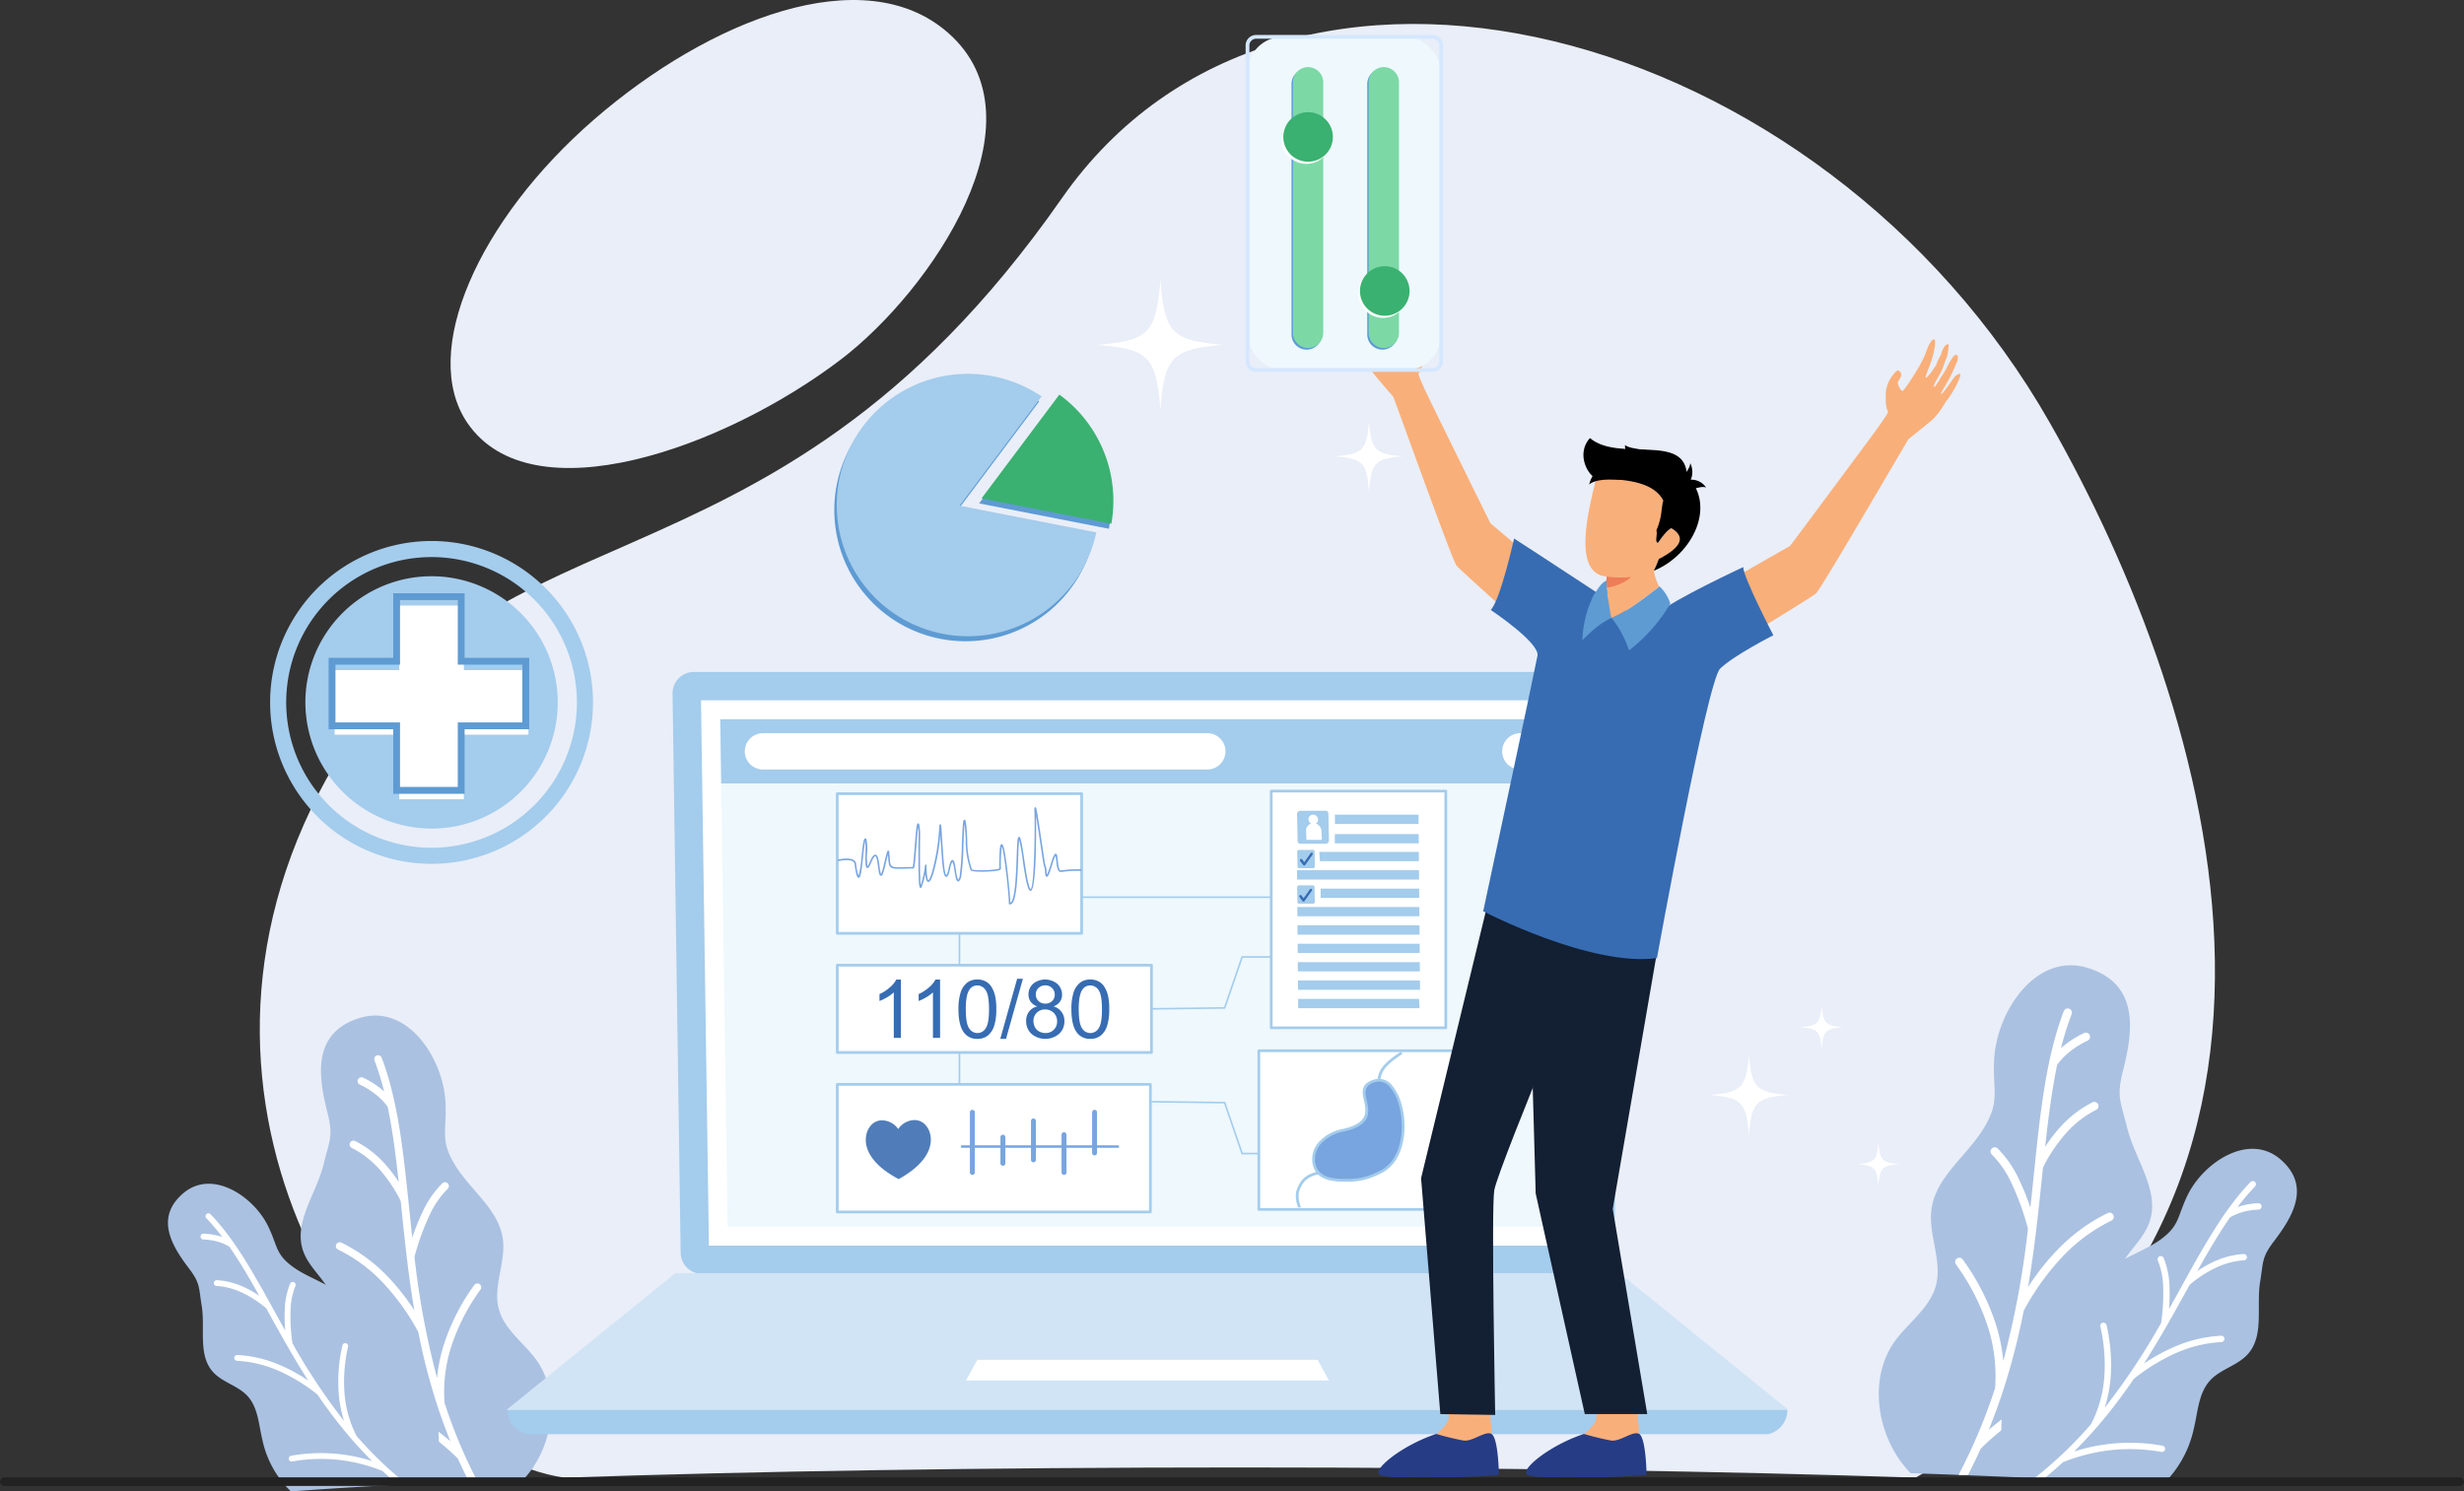 <svg xmlns="http://www.w3.org/2000/svg" width="572" height="346.273" viewBox="0 0 572 346.273">
  <rect x="0" y="0" width="572" height="346.273" fill="#333333" stroke="none"/>
  <g id="Occucare_Venezuela_6" transform="translate(-860 -4313)">
    <g id="Group_294763" data-name="Group 294763" transform="translate(441.85 4042.231)">
      <g id="Group_294777" data-name="Group 294777" transform="translate(451.6 261.769)">
        <g id="Group_294763-2" data-name="Group 294763" transform="translate(26.852 9)">
          <path id="Path_100552" data-name="Path 100552" d="M789.6,602.477c59.174,0,113.628.885,156.844,2.368,105.757-60.449,69.136-178.277,31.163-244.924-52.847-92.757-177.724-126.1-229.375-52.088-70.109,100.453-137.742,65.4-174.262,141.69s18.942,149.428,58.786,155.322c43.214-1.484,97.671-2.368,156.844-2.368ZM696.934,345.25c-27.069,20.6-71.841,36.568-86.709,14.664C599.116,343.55,612.8,312.849,639.6,289.57c26.78-23.261,62.66-37.341,82.215-20.211C745.018,289.684,717.779,329.385,696.934,345.25Z" transform="translate(-562.057 -261.769)" fill="#e9eef8" fill-rule="evenodd"/>
        </g>
        <g id="Group_294766" data-name="Group 294766" transform="translate(36.349 244.79)">
          <path id="Path_100555" data-name="Path 100555" d="M655.3,1310.952c-2.9-3.632-6.983-6.633-8.181-11.122-1.414-5.3,1.7-10.88.928-16.311-.969-6.837-7.554-11.27-11.128-17.176-3.5-5.788-1.86-7.731-2.179-14.487-.48-10.176-8.827-23.021-19.949-19.578-11.291,3.5-9.448,14-7.46,21.9,1.417,5.623.491,6.431-.885,12.068-1.661,6.8-7.019,13.381-4.779,20.02,1.384,4.105,5.41,6.876,6.864,10.955,1.651,4.623-.347,9.638-1.115,14.487-1.621,10.207.7,18.7,8.12,27.126a29.189,29.189,0,0,0,2.484,2.115c10.389-.588,22.078-1.127,34.892-1.613l.094-.1C659.791,1331.822,661.814,1319.11,655.3,1310.952Z" transform="translate(-601.124 -1231.707)" fill="#aac1e1" fill-rule="evenodd"/>
        </g>
        <g id="Group_294767" data-name="Group 294767" transform="translate(44.521 253.98)">
          <path id="Path_100556" data-name="Path 100556" d="M645.358,1270.084a.892.892,0,0,0-1.666.636,64.538,64.538,0,0,1,2.258,7.236c-.255-.231-.52-.458-.793-.676a20.53,20.53,0,0,0-4.125-2.552.892.892,0,0,0-.761,1.613,18.794,18.794,0,0,1,3.772,2.329,15.227,15.227,0,0,1,2.717,2.813c1.14,5.444,1.886,11.3,2.558,17.473a31.652,31.652,0,0,0-3.31-4.323,23.107,23.107,0,0,0-6.768-5.163.89.89,0,1,0-.79,1.594,21.444,21.444,0,0,1,6.245,4.777,33.386,33.386,0,0,1,5.087,7.517l.174,1.674c.38,3.681.769,7.453,1.229,11.308a.979.979,0,0,0,.014.11c.482,4.027,1.043,8.142,1.753,12.324a51.329,51.329,0,0,0-6.224-7.9,37.77,37.77,0,0,0-10.712-7.833.892.892,0,1,0-.773,1.608,35.988,35.988,0,0,1,10.205,7.468,53.5,53.5,0,0,1,8.428,11.694,146.3,146.3,0,0,0,4.354,16.891v0l.007.02v0q1.368,4.2,3.085,8.434a51.45,51.45,0,0,0-22.212-11.222.893.893,0,1,0-.4,1.74,50.018,50.018,0,0,1,13.151,5.031,51.315,51.315,0,0,1,11.188,8.468q1.187,2.638,2.537,5.28l1.964-.085a119.134,119.134,0,0,1-7.583-18.12,34.384,34.384,0,0,1,1.547-13.051,47.832,47.832,0,0,1,6.786-13.253.891.891,0,1,0-1.453-1.031,49.6,49.6,0,0,0-7.03,13.747,37.334,37.334,0,0,0-1.586,7.82,189,189,0,0,1-5.245-28.133,56.18,56.18,0,0,1,3.509-9.7,20.952,20.952,0,0,1,4.187-6.086.891.891,0,1,0-1.223-1.3,22.7,22.7,0,0,0-4.571,6.6,49.5,49.5,0,0,0-2.414,6.017c-.262-2.382-.5-4.73-.742-7.042l-.185-1.8a.985.985,0,0,0-.011-.1C650.261,1290.707,648.982,1279.556,645.358,1270.084Z" transform="translate(-634.738 -1269.51)" fill="#fff" fill-rule="evenodd"/>
        </g>
        <g id="Group_294768" data-name="Group 294768" transform="translate(5.55 283.841)">
          <path id="Path_100557" data-name="Path 100557" d="M529.533,1437.329c-3.1-1.671-6.829-2.553-8.995-5.326-2.556-3.273-2.04-8.081-4.187-11.636-2.7-4.475-8.6-5.611-12.84-8.667-4.152-2.993-3.586-4.835-5.809-9.445-3.351-6.947-12.971-13.424-19.7-7.728-6.827,5.784-2.433,12.55,1.291,17.463,2.653,3.5,2.248,4.334,2.959,8.667.858,5.232-.924,11.4,2.6,15.361,2.182,2.448,5.806,3.187,8.03,5.6,2.518,2.732,2.613,6.817,3.513,10.422a23.233,23.233,0,0,0,6.579,11.74c8.9-.672,19.361-1.3,31.166-1.876a17.445,17.445,0,0,0,2.169-4.2C538.846,1450.534,536.49,1441.078,529.533,1437.329Z" transform="translate(-474.431 -1392.346)" fill="#aac1e1" fill-rule="evenodd"/>
        </g>
        <g id="Group_294769" data-name="Group 294769" transform="translate(13.083 290.7)">
          <path id="Path_100558" data-name="Path 100558" d="M507.755,1420.767a.675.675,0,1,0-.972.937,48.974,48.974,0,0,1,3.716,4.372q-.369-.127-.751-.236a15.735,15.735,0,0,0-3.63-.555.675.675,0,0,0-.052,1.348,14.385,14.385,0,0,1,3.317.506,11.538,11.538,0,0,1,2.728,1.154c2.407,3.455,4.661,7.312,6.958,11.416a23.844,23.844,0,0,0-3.587-2.032,17.527,17.527,0,0,0-6.242-1.591.673.673,0,1,0-.079,1.344,16.261,16.261,0,0,1,5.766,1.477,25.252,25.252,0,0,1,5.77,3.73l.617,1.114c1.355,2.452,2.745,4.966,4.207,7.514.014.024.027.049.043.073,1.53,2.662,3.139,5.361,4.872,8.064a38.844,38.844,0,0,0-6.674-3.655,28.558,28.558,0,0,0-9.783-2.284.675.675,0,1,0-.061,1.348,27.275,27.275,0,0,1,9.32,2.18,40.5,40.5,0,0,1,9.336,5.647,110.514,110.514,0,0,0,8.037,10.476v0l.011.014h0q2.2,2.521,4.647,4.963a38.968,38.968,0,0,0-18.8-1.238.676.676,0,0,0,.234,1.332,37.958,37.958,0,0,1,10.652-.392,38.8,38.8,0,0,1,10.3,2.586q1.76,1.622,3.659,3.2l2.012-.105a89.842,89.842,0,0,1-11.646-11.183,26.01,26.01,0,0,1-2.788-9.548,36.2,36.2,0,0,1,.8-11.242.675.675,0,0,0-1.318-.289,37.562,37.562,0,0,0-.824,11.658,28.372,28.372,0,0,0,1.211,5.918,143.129,143.129,0,0,1-11.989-18.043,42.616,42.616,0,0,1-.43-7.8,15.84,15.84,0,0,1,1.114-5.48.675.675,0,1,0-1.237-.54,17.2,17.2,0,0,0-1.227,5.952,37.225,37.225,0,0,0,.1,4.906q-1.333-2.374-2.6-4.684l-.662-1.2c-.011-.024-.023-.046-.036-.068C517.281,1433.68,513.085,1426.293,507.755,1420.767Z" transform="translate(-505.417 -1420.562)" fill="#fff" fill-rule="evenodd"/>
        </g>
        <g id="Group_294770" data-name="Group 294770" transform="translate(402.696 233.116)">
          <path id="Path_100559" data-name="Path 100559" d="M2112.455,1274.274c3.168-3.962,7.622-7.237,8.93-12.139,1.542-5.784-1.857-11.872-1.013-17.8,1.058-7.46,8.242-12.3,12.144-18.741,3.818-6.314,2.027-8.437,2.377-15.807.523-11.106,9.633-25.125,21.768-21.364,12.322,3.82,10.31,15.276,8.142,23.894-1.544,6.137-.536,7.019.965,13.168,1.813,7.426,7.66,14.6,5.217,21.846-1.512,4.479-5.9,7.5-7.492,11.956-1.8,5.045.378,10.517,1.219,15.809,1.768,11.141-.77,20.405-8.862,29.6a32.358,32.358,0,0,1-3.068,2.574c-11.193-.57-23.687-1.09-37.27-1.55-.187-.193-.372-.389-.553-.587C2107.552,1297.048,2105.342,1283.176,2112.455,1274.274Z" transform="translate(-2108.12 -1187.798)" fill="#aac1e1" fill-rule="evenodd"/>
        </g>
        <g id="Group_294771" data-name="Group 294771" transform="translate(420.43 243.143)">
          <path id="Path_100560" data-name="Path 100560" d="M2206.279,1229.673a.973.973,0,1,1,1.818.694,70.293,70.293,0,0,0-2.463,7.9c.279-.251.567-.5.864-.737a22.485,22.485,0,0,1,4.5-2.784.973.973,0,0,1,.832,1.759,20.544,20.544,0,0,0-4.117,2.543,16.676,16.676,0,0,0-2.966,3.068c-1.243,5.944-2.058,12.332-2.791,19.069a34.431,34.431,0,0,1,3.613-4.718,25.285,25.285,0,0,1,7.385-5.633.971.971,0,0,1,.862,1.74,23.353,23.353,0,0,0-6.815,5.214,36.376,36.376,0,0,0-5.552,8.2l-.19,1.829c-.414,4.013-.839,8.134-1.341,12.339,0,.041-.007.081-.013.122-.53,4.393-1.141,8.882-1.915,13.446a56.272,56.272,0,0,1,6.793-8.614,41.25,41.25,0,0,1,11.688-8.55.974.974,0,1,1,.844,1.755,39.261,39.261,0,0,0-11.136,8.151,58.475,58.475,0,0,0-9.2,12.759,159.65,159.65,0,0,1-4.75,18.434v0l-.008.022,0,0q-1.489,4.579-3.363,9.205a56.191,56.191,0,0,1,24.238-12.247.974.974,0,1,1,.441,1.9,54.779,54.779,0,0,0-14.351,5.491,55.982,55.982,0,0,0-12.208,9.243q-1.385,3.071-2.971,6.152l-2.153-.083a129.933,129.933,0,0,0,8.485-20.174,37.532,37.532,0,0,0-1.689-14.24,52.2,52.2,0,0,0-7.4-14.463.972.972,0,1,1,1.585-1.125,54.135,54.135,0,0,1,7.671,15,40.77,40.77,0,0,1,1.731,8.533,206.016,206.016,0,0,0,5.725-30.7,61.383,61.383,0,0,0-3.83-10.587,22.892,22.892,0,0,0-4.567-6.641.973.973,0,0,1,1.334-1.416,24.85,24.85,0,0,1,4.988,7.205,54.182,54.182,0,0,1,2.633,6.566c.287-2.6.55-5.163.81-7.684l.2-1.963a.786.786,0,0,1,.01-.107C2200.928,1252.178,2202.327,1240.009,2206.279,1229.673Z" transform="translate(-2181.068 -1229.046)" fill="#fff" fill-rule="evenodd"/>
        </g>
        <g id="Group_294772" data-name="Group 294772" transform="translate(431.148 275.73)">
          <path id="Path_100561" data-name="Path 100561" d="M2233.637,1412.182c3.379-1.822,7.453-2.783,9.815-5.81,2.789-3.572,2.225-8.818,4.568-12.7,2.947-4.883,9.385-6.124,14.013-9.456,4.53-3.268,3.912-5.277,6.337-10.309,3.656-7.579,14.154-14.646,21.5-8.431,7.449,6.312,2.655,13.694-1.409,19.055-2.9,3.817-2.451,4.73-3.229,9.458-.937,5.709,1.009,12.443-2.839,16.763-2.38,2.672-6.336,3.477-8.762,6.109-2.749,2.979-2.85,7.438-3.833,11.373a25.323,25.323,0,0,1-7.336,12.957c-9.719-.66-20.994-1.273-33.6-1.83a19.2,19.2,0,0,1-2.626-4.942C2223.473,1426.594,2226.045,1416.275,2233.637,1412.182Z" transform="translate(-2225.157 -1363.097)" fill="#aac1e1" fill-rule="evenodd"/>
        </g>
        <g id="Group_294773" data-name="Group 294773" transform="translate(438.862 283.214)">
          <path id="Path_100562" data-name="Path 100562" d="M2307.013,1394.107a.737.737,0,0,1,1.061,1.024,53.218,53.218,0,0,0-4.056,4.769c.268-.093.543-.178.82-.257a17,17,0,0,1,3.962-.606.737.737,0,1,1,.056,1.472,15.619,15.619,0,0,0-3.621.552,12.616,12.616,0,0,0-2.975,1.256c-2.628,3.772-5.086,7.983-7.594,12.458a26.206,26.206,0,0,1,3.914-2.217,19.179,19.179,0,0,1,6.813-1.735.736.736,0,1,1,.087,1.469,17.7,17.7,0,0,0-6.292,1.611,27.633,27.633,0,0,0-6.3,4.07l-.672,1.217c-1.477,2.674-2.995,5.416-4.591,8.2a.873.873,0,0,1-.048.081c-1.667,2.9-3.422,5.85-5.313,8.8a42.448,42.448,0,0,1,7.283-3.988,31.217,31.217,0,0,1,10.674-2.492.738.738,0,0,1,.069,1.474,29.7,29.7,0,0,0-10.173,2.377,44.293,44.293,0,0,0-10.188,6.163,120.57,120.57,0,0,1-8.77,11.433h0l-.012.014v0q-2.4,2.745-5.071,5.416a42.452,42.452,0,0,1,20.513-1.35.737.737,0,1,1-.256,1.452,41.418,41.418,0,0,0-11.622-.428,42.473,42.473,0,0,0-11.242,2.821q-2.088,1.928-4.359,3.789l-2.22-.1a97.992,97.992,0,0,0,13.1-12.512,28.414,28.414,0,0,0,3.044-10.421,39.553,39.553,0,0,0-.873-12.268.736.736,0,0,1,1.438-.316,40.967,40.967,0,0,1,.9,12.723,30.961,30.961,0,0,1-1.323,6.458,155.911,155.911,0,0,0,13.083-19.69,46.438,46.438,0,0,0,.471-8.507,17.336,17.336,0,0,0-1.216-5.979.736.736,0,1,1,1.348-.591,18.775,18.775,0,0,1,1.34,6.5,40.82,40.82,0,0,1-.11,5.353q1.454-2.59,2.842-5.112l.722-1.306c.012-.025.025-.049.039-.073C2296.618,1408.2,2301.2,1400.135,2307.013,1394.107Z" transform="translate(-2256.889 -1393.882)" fill="#fff" fill-rule="evenodd"/>
        </g>
        <g id="Group_294774" data-name="Group 294774" transform="translate(221.254 55.491)">
          <path id="Path_100563" data-name="Path 100563" d="M1376.412,508.424c-.91,12.5-2.753,14.221-14.667,15.183,11.914.962,13.757,2.686,14.667,15.183.91-12.5,2.754-14.22,14.667-15.183-11.914-.962-13.758-2.686-14.667-15.183Zm48.43,32.958c-.487,6.672-1.47,7.592-7.832,8.106,6.361.514,7.344,1.434,7.832,8.106.487-6.672,1.47-7.592,7.832-8.106-6.361-.513-7.344-1.434-7.832-8.106Zm-21.21-51.348c-.493,6.757-1.487,7.69-7.93,8.21,6.443.52,7.438,1.452,7.93,8.209.492-6.757,1.489-7.689,7.932-8.209C1405.121,497.724,1404.125,496.791,1403.632,490.034Z" transform="translate(-1361.745 -490.034)" fill="#fff" fill-rule="evenodd"/>
        </g>
        <g id="Group_294775" data-name="Group 294775" transform="translate(172.78 263.862)">
          <path id="Path_100564" data-name="Path 100564" d="M1207.921,1362.082c.738,10.125,2.231,11.521,11.883,12.3-9.652.778-11.145,2.175-11.883,12.3-.737-10.124-2.231-11.521-11.882-12.3,9.651-.781,11.145-2.176,11.882-12.3Zm-39.235,26.7c.394,5.4,1.191,6.149,6.344,6.567-5.153.416-5.95,1.161-6.344,6.567-.394-5.406-1.191-6.151-6.344-6.567,5.153-.417,5.95-1.163,6.344-6.567Zm17.183-41.6c.4,5.475,1.206,6.229,6.425,6.652-5.219.421-6.026,1.177-6.425,6.65-.4-5.473-1.206-6.229-6.426-6.65C1184.663,1353.413,1185.47,1352.659,1185.869,1347.184Z" transform="translate(-1162.342 -1347.184)" fill="#fff" fill-rule="evenodd"/>
        </g>
        <g id="Group_294776" data-name="Group 294776" transform="translate(363.454 242.397)">
          <path id="Path_100565" data-name="Path 100565" d="M1955.79,1270.295c-.565,7.752-1.708,8.822-9.1,9.418,7.39.6,8.533,1.667,9.1,9.417.565-7.75,1.708-8.82,9.1-9.417-7.39-.6-8.533-1.666-9.1-9.418Zm30.04,20.443c-.3,4.139-.912,4.709-4.857,5.029,3.946.319,4.557.89,4.857,5.028.3-4.139.912-4.71,4.857-5.028-3.946-.319-4.555-.889-4.857-5.029Zm-13.156-31.849c-.305,4.192-.924,4.771-4.92,5.093,4,.323,4.614.9,4.92,5.093.305-4.193.924-4.771,4.92-5.093C1973.6,1263.659,1972.98,1263.08,1972.674,1258.888Z" transform="translate(-1946.692 -1258.888)" fill="#fff" fill-rule="evenodd"/>
        </g>
      </g>
      <g id="Group_294824" data-name="Group 294824" transform="translate(535.864 426.778)">
        <g id="Group_294787" data-name="Group 294787" transform="translate(0 0)">
          <g id="Group_294778" data-name="Group 294778" transform="translate(38.415)">
            <path id="Path_100566" data-name="Path 100566" d="M961.234,940.545h210.527a4.958,4.958,0,0,1,4.984,4.95l-1.884,129.876a5.014,5.014,0,0,1-4.984,4.952H963.119a5.011,5.011,0,0,1-4.985-4.952l-1.885-129.876A4.957,4.957,0,0,1,961.234,940.545Z" transform="translate(-956.249 -940.545)" fill="#a4ccec" fill-rule="evenodd"/>
          </g>
          <g id="Group_294779" data-name="Group 294779" transform="translate(45.02 6.58)">
            <path id="Path_100567" data-name="Path 100567" d="M983.418,967.61l1.837,126.619h203.614l1.837-126.619Z" transform="translate(-983.418 -967.61)" fill="#fff" fill-rule="evenodd"/>
          </g>
          <g id="Group_294780" data-name="Group 294780" transform="translate(49.491 10.987)">
            <path id="Path_100568" data-name="Path 100568" d="M1001.81,985.74l1.709,117.806h194.929l1.708-117.806Z" transform="translate(-1001.81 -985.74)" fill="#eef8fd" fill-rule="evenodd"/>
          </g>
          <g id="Group_294781" data-name="Group 294781" transform="translate(49.491 10.987)">
            <path id="Path_100569" data-name="Path 100569" d="M1199.941,1000.639H1002.026l-.216-14.9h198.345Z" transform="translate(-1001.81 -985.74)" fill="#a4ccec" fill-rule="evenodd"/>
          </g>
          <g id="Group_294782" data-name="Group 294782" transform="translate(55.183 14.218)">
            <path id="Path_100570" data-name="Path 100570" d="M1029.441,999.03H1132.6a4.229,4.229,0,0,1,4.218,4.219h0a4.23,4.23,0,0,1-4.218,4.217H1029.441a4.229,4.229,0,0,1-4.218-4.217h0A4.229,4.229,0,0,1,1029.441,999.03Z" transform="translate(-1025.223 -999.03)" fill="#fff" fill-rule="evenodd"/>
          </g>
          <g id="Group_294783" data-name="Group 294783" transform="translate(231.005 14.216)">
            <path id="Path_100571" data-name="Path 100571" d="M1752.7,999.023a4.219,4.219,0,1,1-4.217,4.221A4.22,4.22,0,0,1,1752.7,999.023Z" transform="translate(-1748.479 -999.023)" fill="#fff" fill-rule="evenodd"/>
          </g>
          <g id="Group_294784" data-name="Group 294784" transform="translate(0 139.59)">
            <path id="Path_100572" data-name="Path 100572" d="M798.709,1547.118H1095.8l-39.017-31.585H837.727Z" transform="translate(-798.591 -1515.345)" fill="#d1e4f5" fill-rule="evenodd"/>
            <path id="Path_100573" data-name="Path 100573" d="M1095.434,1546.719H798.342l-.118-.334,39.07-31.627h219.188l.052.042,39.019,31.585Zm-296.561-.377H1094.9l-38.556-31.208H837.426Z" transform="translate(-798.224 -1514.758)" fill="#d1e4f5"/>
          </g>
          <g id="Group_294785" data-name="Group 294785" transform="translate(0.118 171.363)">
            <path id="Path_100574" data-name="Path 100574" d="M798.709,1645.459H1095.8a5.769,5.769,0,0,1-4.434,5.608H803.143A5.769,5.769,0,0,1,798.709,1645.459Z" transform="translate(-798.709 -1645.459)" fill="#a4ccec" fill-rule="evenodd"/>
          </g>
          <g id="Group_294786" data-name="Group 294786" transform="translate(106.555 159.701)">
            <path id="Path_100575" data-name="Path 100575" d="M1239.152,1597.487h79l2.61,4.793h-84.219Z" transform="translate(-1236.544 -1597.487)" fill="#fff" fill-rule="evenodd"/>
          </g>
        </g>
        <g id="Group_294818" data-name="Group 294818" transform="translate(76.337 27.353)">
          <g id="Group_294788" data-name="Group 294788" transform="translate(0.316 0.916)">
            <rect id="Rectangle_152345" data-name="Rectangle 152345" width="56.728" height="32.415" fill="#fff"/>
          </g>
          <g id="Group_294789" data-name="Group 294789" transform="translate(0 0.599)">
            <path id="Path_100576" data-name="Path 100576" d="M1112.556,1055.528h56.729a.317.317,0,0,1,.317.318v32.415a.316.316,0,0,1-.317.316h-56.729a.316.316,0,0,1-.316-.316v-32.415a.316.316,0,0,1,.316-.318Zm56.412.634h-56.1v31.781h56.1Z" transform="translate(-1112.24 -1055.528)" fill="#a4ccec" fill-rule="evenodd"/>
          </g>
          <g id="Group_294790" data-name="Group 294790" transform="translate(0.316 40.735)">
            <rect id="Rectangle_152346" data-name="Rectangle 152346" width="72.936" height="20.259" fill="#fff"/>
          </g>
          <g id="Group_294791" data-name="Group 294791" transform="translate(0 40.419)">
            <path id="Path_100577" data-name="Path 100577" d="M1112.556,1219.332h72.936a.316.316,0,0,1,.317.316v20.259a.317.317,0,0,1-.317.317h-72.936a.317.317,0,0,1-.316-.317v-20.259a.316.316,0,0,1,.316-.316Zm72.62.632h-72.3v19.627h72.3Z" transform="translate(-1112.24 -1219.332)" fill="#a4ccec" fill-rule="evenodd"/>
          </g>
          <g id="Group_294792" data-name="Group 294792" transform="translate(0.316 68.398)">
            <rect id="Rectangle_152347" data-name="Rectangle 152347" width="72.683" height="29.629" fill="#fff"/>
          </g>
          <g id="Group_294793" data-name="Group 294793" transform="translate(0 68.082)">
            <path id="Path_100578" data-name="Path 100578" d="M1112.556,1333.125h72.684a.316.316,0,0,1,.316.316v29.629a.316.316,0,0,1-.316.315h-72.684a.316.316,0,0,1-.316-.315v-29.629a.316.316,0,0,1,.316-.316Zm72.367.632h-72.051v29h72.051Z" transform="translate(-1112.24 -1333.125)" fill="#a4ccec" fill-rule="evenodd"/>
          </g>
          <g id="Group_294794" data-name="Group 294794" transform="translate(101.058 0.316)">
            <rect id="Rectangle_152348" data-name="Rectangle 152348" width="40.521" height="54.956" fill="#fff"/>
          </g>
          <g id="Group_294795" data-name="Group 294795" transform="translate(100.742)">
            <path id="Path_100579" data-name="Path 100579" d="M1526.964,1053.064h40.521a.316.316,0,0,1,.316.316v54.956a.317.317,0,0,1-.316.316h-40.521a.317.317,0,0,1-.316-.316V1053.38a.316.316,0,0,1,.316-.316Zm40.2.631H1527.28v54.324h39.888Z" transform="translate(-1526.648 -1053.064)" fill="#a4ccec" fill-rule="evenodd"/>
          </g>
          <g id="Group_294796" data-name="Group 294796" transform="translate(98.179 60.594)">
            <rect id="Rectangle_152349" data-name="Rectangle 152349" width="46.159" height="36.832" fill="#fff"/>
          </g>
          <g id="Group_294797" data-name="Group 294797" transform="translate(97.863 60.278)">
            <path id="Path_100580" data-name="Path 100580" d="M1515.124,1301.021h46.158a.315.315,0,0,1,.316.316v36.832a.315.315,0,0,1-.316.317h-46.158a.316.316,0,0,1-.316-.317v-36.832a.316.316,0,0,1,.316-.316Zm45.841.633H1515.44v36.2h45.525Z" transform="translate(-1514.808 -1301.021)" fill="#a4ccec" fill-rule="evenodd"/>
          </g>
          <g id="Group_294798" data-name="Group 294798" transform="translate(0.414 4.043)">
            <path id="Path_100581" data-name="Path 100581" d="M1153.928,1092.269a.862.862,0,0,1-.11-.008.188.188,0,0,1-.154-.2c.1-1.073-.991-11.636-1.614-13.259a31.79,31.79,0,0,0-.215,5.142c0,.29-.393.409-.818.494-1.313.265-5.99.438-6.227-.125a20.764,20.764,0,0,1-1.129-7.08c-.047-1.053-.1-2.138-.21-3.163-.019-.173-.037-.321-.054-.446-.1,1.056-.182,3.063-.258,4.889a56.32,56.32,0,0,1-.542,7.424c-.228.7-.427,1-.682,1a.143.143,0,0,1-.026,0c-.407-.032-.562-.755-.845-2.521a9.452,9.452,0,0,0-.458-2.069,5.238,5.238,0,0,0-.54,1.672c-.359,1.565-.618,1.881-.925,1.845-.34-.027-.728-.433-1.035-4.938l-.013-.18c-.144-2.058-.242-3.589-.311-4.679a44.867,44.867,0,0,1-1.552,8.781c-.61,2-.974,2.251-1.266,2.2-.14-.02-.5-.074-.659-1.813a24.194,24.194,0,0,1-.827,2.961c-.071.183-.169.27-.307.241-.282-.055-.548-.105-.438-11.711.005-.533.009-.927.009-1.119-.039-.58-.076-.979-.109-1.256-.144,1.01-.3,3.061-.424,4.664-.379,4.92-.436,4.92-.714,4.923-.761.01-1.414.027-1.976.041-3.449.092-3.651.1-3.843-2.543-.015-.21-.032-.441-.052-.689-.137.508-.31,1.222-.46,1.847a18.066,18.066,0,0,1-.759,2.744c-.051.083-.205.336-.447.289-.349-.075-.449-.723-.627-2.069-.112-.852-.321-2.438-.63-2.48-.035,0-.338.007-1.02,1.63-.364.864-.61,1.165-.873,1.107-.425-.09-.446-1.032-.4-3.5a23.236,23.236,0,0,0-.039-2.779,36.3,36.3,0,0,0-.516,3.777c-.4,3.753-.574,4.771-1.029,4.777h-.007c-.277,0-.541-.258-.951-3.214a.794.794,0,0,0-.338-.558c-.537-.384-1.727-.424-3.347-.115a.188.188,0,0,1-.071-.37c1.772-.34,2.995-.279,3.638.182a1.159,1.159,0,0,1,.49.811,11.431,11.431,0,0,0,.582,2.829,26.02,26.02,0,0,0,.661-4.382c.344-3.212.492-4.17.815-4.322a.245.245,0,0,1,.254.02.171.171,0,0,1,.056.058,9.7,9.7,0,0,1,.179,3.3,15.392,15.392,0,0,0,.1,3.09,3.313,3.313,0,0,0,.446-.847c.57-1.356,1-1.9,1.416-1.854.553.073.729,1.107.952,2.8a8.336,8.336,0,0,0,.323,1.716.734.734,0,0,0,.057-.083,23.1,23.1,0,0,0,.715-2.635c.635-2.641.688-2.757.93-2.73.084.007.188.058.209.27.052.521.085.973.113,1.364.167,2.285.168,2.285,3.459,2.2.537-.015,1.158-.03,1.876-.041.134-.47.308-2.737.449-4.581.41-5.327.5-5.548.808-5.548h0c.2,0,.328,0,.473,2.16,0,.2,0,.6-.009,1.134-.059,6.132-.013,9.821.135,11a20.767,20.767,0,0,0,.986-4.516.188.188,0,1,1,.375,0c0,2.363.258,3.375.42,3.46.014-.01.294-.127.844-1.936a48.213,48.213,0,0,0,1.644-10.026c.08-1.063.1-1.066.281-1.059.211,0,.211,0,.35,2.2.069,1.1.169,2.688.323,4.864l.012.183c.267,3.915.585,4.516.71,4.594a4.977,4.977,0,0,0,.509-1.562c.386-1.679.628-2.013.921-1.991.394.013.536.672.814,2.412a8.747,8.747,0,0,0,.5,2.19,2.111,2.111,0,0,0,.324-.722,59.256,59.256,0,0,0,.524-7.322c.238-5.713.3-5.895.612-5.906h.017c.2,0,.288.144.432,1.435.115,1.039.165,2.131.212,3.188a20.574,20.574,0,0,0,1.088,6.92c.611.355,5.865.166,6.336-.228,0-5.368.273-5.514.453-5.612a.242.242,0,0,1,.254.015c.79.525,1.821,11.706,1.871,13.56a.339.339,0,0,0,.079-.051c1.036-.842,1.242-6.777,1.378-10.7.139-4.006.2-4.514.547-4.533.281-.027.472-.01,1.273,5.613.827,5.806,1.309,6.465,1.437,6.529.83-.543,1.028-14.118.86-18.38-.016-.4-.025-.625.189-.645.284-.037.311-.031,1.522,8.1.378,2.531.768,5.149.851,5.37a4.107,4.107,0,0,1,.281,1.482c.019.226.043.508.075.688a16.371,16.371,0,0,0,.866-2.411c.72-2.319.944-2.457,1.19-2.451.314.031.361.513.453,1.47.081.839.2,2.105.582,2.374a.236.236,0,0,0,.208.034,28.257,28.257,0,0,1,4.569-.258.188.188,0,0,1,0,.377,24.6,24.6,0,0,0-4.48.246.616.616,0,0,1-.514-.093c-.518-.369-.635-1.575-.737-2.642a9.031,9.031,0,0,0-.137-1.044,11.709,11.709,0,0,0-.775,2.1c-.821,2.643-1.03,2.832-1.295,2.8-.284-.031-.318-.43-.38-1.156a4.185,4.185,0,0,0-.237-1.338c-.084-.136-.266-1.294-.892-5.491-.3-2.02-.673-4.516-.945-6.149.046,4.309.066,17.273-1.245,17.391-.311.034-.835.065-1.818-6.845a49.379,49.379,0,0,0-.861-5.022c-.1.691-.156,2.317-.211,3.9-.19,5.489-.436,10.1-1.516,10.982A.674.674,0,0,1,1153.928,1092.269Z" transform="translate(-1113.944 -1069.694)" fill="#78a5df"/>
          </g>
          <g id="Group_294799" data-name="Group 294799" transform="translate(10.116 43.886)">
            <path id="Path_100582" data-name="Path 100582" d="M1158.832,1247.321h-1.661v-10.567a8.416,8.416,0,0,1-1.57,1.144,11.013,11.013,0,0,1-1.748.855v-1.6a9.9,9.9,0,0,0,2.433-1.584,6.224,6.224,0,0,0,1.477-1.8h1.069v13.558Zm9.09,0h-1.66v-10.567a8.46,8.46,0,0,1-1.571,1.144,10.988,10.988,0,0,1-1.748.855v-1.6a9.944,9.944,0,0,0,2.434-1.584,6.258,6.258,0,0,0,1.477-1.8h1.068v13.558Zm4.266-6.662a12.417,12.417,0,0,1,.491-3.857,4.786,4.786,0,0,1,1.464-2.255,3.745,3.745,0,0,1,2.439-.785,4,4,0,0,1,1.907.438,3.612,3.612,0,0,1,1.352,1.263,6.817,6.817,0,0,1,.829,2,13.323,13.323,0,0,1,.3,3.192,12.5,12.5,0,0,1-.487,3.84,4.757,4.757,0,0,1-1.458,2.258,3.746,3.746,0,0,1-2.448.791,3.7,3.7,0,0,1-3.061-1.389q-1.336-1.7-1.333-5.5Zm1.7.007q0,3.331.776,4.427a2.227,2.227,0,0,0,3.84,0q.779-1.1.777-4.424t-.777-4.429a2.3,2.3,0,0,0-1.938-1.1,2.131,2.131,0,0,0-1.826.967q-.855,1.228-.852,4.557Zm8,6.882,3.923-13.955h1.336l-3.923,13.955Zm8.586-7.546a3.14,3.14,0,0,1-1.531-1.078,2.843,2.843,0,0,1-.5-1.679,3.283,3.283,0,0,1,1.056-2.477,4.444,4.444,0,0,1,5.659.024,3.33,3.33,0,0,1,1.074,2.5,2.756,2.756,0,0,1-.491,1.635,3.075,3.075,0,0,1-1.493,1.075,3.444,3.444,0,0,1,2.531,3.46,3.887,3.887,0,0,1-1.222,2.908,4.98,4.98,0,0,1-6.437,0,3.944,3.944,0,0,1-1.223-2.951,3.553,3.553,0,0,1,.67-2.2,3.338,3.338,0,0,1,1.9-1.21Zm-.329-2.817a2.122,2.122,0,0,0,.61,1.569,2.179,2.179,0,0,0,1.606.609,2.138,2.138,0,0,0,1.571-.6,2.008,2.008,0,0,0,.606-1.481,2.075,2.075,0,0,0-.626-1.538,2.131,2.131,0,0,0-1.571-.622,2.16,2.16,0,0,0-1.577.61,1.968,1.968,0,0,0-.62,1.455Zm-.547,6.241a3.052,3.052,0,0,0,.33,1.375,2.315,2.315,0,0,0,1,1.024,2.924,2.924,0,0,0,1.426.365,2.669,2.669,0,0,0,1.964-.764,2.619,2.619,0,0,0,.766-1.942,2.672,2.672,0,0,0-.789-1.98,2.72,2.72,0,0,0-2-.783,2.611,2.611,0,0,0-1.94.773,2.644,2.644,0,0,0-.763,1.932Zm8.809-2.767a12.448,12.448,0,0,1,.491-3.857,4.8,4.8,0,0,1,1.464-2.255,3.748,3.748,0,0,1,2.44-.785,4.006,4.006,0,0,1,1.907.438,3.6,3.6,0,0,1,1.351,1.263,6.781,6.781,0,0,1,.829,2,13.254,13.254,0,0,1,.3,3.192,12.5,12.5,0,0,1-.487,3.84,4.746,4.746,0,0,1-1.457,2.258,3.747,3.747,0,0,1-2.448.791,3.7,3.7,0,0,1-3.061-1.389q-1.334-1.7-1.334-5.5Zm1.7.007q0,3.331.777,4.427a2.227,2.227,0,0,0,3.84,0q.779-1.1.777-4.424t-.777-4.429a2.3,2.3,0,0,0-1.939-1.1,2.131,2.131,0,0,0-1.826.967Q1200.1,1237.337,1200.1,1240.666Z" transform="translate(-1153.853 -1233.593)" fill="#376cb2" fill-rule="evenodd"/>
          </g>
          <g id="Group_294800" data-name="Group 294800" transform="translate(28.984 82.55)">
            <path id="Path_100583" data-name="Path 100583" d="M1268.234,1392.935h0a.3.3,0,0,1-.293.287l-36.2-.009a.278.278,0,0,1-.278-.287h0a.294.294,0,0,1,.294-.285l36.2.007A.277.277,0,0,1,1268.234,1392.935Z" transform="translate(-1231.467 -1392.641)" fill="#78a5df" fill-rule="evenodd"/>
          </g>
          <g id="Group_294801" data-name="Group 294801" transform="translate(6.936 76.688)">
            <path id="Path_100584" data-name="Path 100584" d="M1148.3,1370.608a4.669,4.669,0,0,1,3.754-2.083c2.238-.024,3.8,2.073,3.819,4.523.026,2.837-2.046,6.214-7.469,9.181-5.479-2.867-7.612-6.208-7.633-9.051-.023-2.45,1.5-4.567,3.732-4.589A4.687,4.687,0,0,1,1148.3,1370.608Z" transform="translate(-1140.772 -1368.524)" fill="#507db9" fill-rule="evenodd"/>
          </g>
          <g id="Group_294802" data-name="Group 294802" transform="translate(31.099 74.315)">
            <path id="Rectangle_152350" data-name="Rectangle 152350" d="M.572,0h0a.573.573,0,0,1,.573.573V14.53a.573.573,0,0,1-.573.573h0A.572.572,0,0,1,0,14.531V.572A.572.572,0,0,1,.572,0Z" fill="#78a5df"/>
          </g>
          <g id="Group_294803" data-name="Group 294803" transform="translate(38.192 80.09)">
            <path id="Rectangle_152351" data-name="Rectangle 152351" d="M.573,0h0a.572.572,0,0,1,.572.572V6.637a.572.572,0,0,1-.572.572h0A.573.573,0,0,1,0,6.636V.573A.573.573,0,0,1,.573,0Z" fill="#78a5df"/>
          </g>
          <g id="Group_294804" data-name="Group 294804" transform="translate(45.286 76.316)">
            <path id="Path_100585" data-name="Path 100585" d="M1299.1,1367h0a.572.572,0,0,1,.571.571v9.039a.574.574,0,0,1-.571.574h0a.574.574,0,0,1-.572-.574v-9.039A.573.573,0,0,1,1299.1,1367Z" transform="translate(-1298.528 -1366.996)" fill="#78a5df" fill-rule="evenodd"/>
          </g>
          <g id="Group_294805" data-name="Group 294805" transform="translate(52.38 79.518)">
            <path id="Rectangle_152352" data-name="Rectangle 152352" d="M.572,0h0a.571.571,0,0,1,.571.571V9.328A.571.571,0,0,1,.572,9.9h0A.572.572,0,0,1,0,9.327V.572A.572.572,0,0,1,.572,0Z" fill="#78a5df"/>
          </g>
          <g id="Group_294806" data-name="Group 294806" transform="translate(59.473 74.315)">
            <path id="Rectangle_152353" data-name="Rectangle 152353" d="M.573,0h0a.572.572,0,0,1,.572.572V10.01a.572.572,0,0,1-.572.572h0A.573.573,0,0,1,0,10.009V.573A.573.573,0,0,1,.573,0Z" fill="#78a5df"/>
          </g>
          <g id="Group_294814" data-name="Group 294814" transform="translate(107.034 4.877)">
            <g id="Group_294807" data-name="Group 294807" transform="translate(0.013)">
              <path id="Path_100586" data-name="Path 100586" d="M1553.358,1073.127h5.879a.654.654,0,0,1,.628.7l.133,6.261a.769.769,0,0,1-.774.7h-5.879a.648.648,0,0,1-.626-.7l-.133-6.261A.764.764,0,0,1,1553.358,1073.127Z" transform="translate(-1552.585 -1073.127)" fill="#a4ccec" fill-rule="evenodd"/>
            </g>
            <g id="Group_294808" data-name="Group 294808" transform="translate(2.109 0.912)">
              <path id="Path_100587" data-name="Path 100587" d="M1563.461,1078.949a1.9,1.9,0,0,1,1.323,1.7l.086,2.075h-3.575l-.088-2.075a1.7,1.7,0,0,1,1.177-1.7,1.157,1.157,0,0,1-.606-.964,1.051,1.051,0,0,1,1.057-1.107,1.164,1.164,0,0,1,1.153,1.107A1.051,1.051,0,0,1,1563.461,1078.949Z" transform="translate(-1561.204 -1076.878)" fill="#fff" fill-rule="evenodd"/>
            </g>
            <g id="Group_294809" data-name="Group 294809" transform="translate(0 0.902)">
              <path id="Path_100588" data-name="Path 100588" d="M1561.336,1076.836h19.407l.021,2.159h-19.419l-.009-2.159Zm-8.543,42.771h28.062l.139,2.158h-28.182l-.019-2.158Zm-.037-4.266h28.312l.018.27.014,1.889h-28.325l-.019-2.16Zm-.039-4.268h28.328l.019,2.159h-28.327l-.02-2.159Zm-.038-4.265h28.328l.019,2.158H1552.7l-.021-2.158Zm-.037-4.268h28.328l.019,2.16h-28.327l-.02-2.16Zm-.037-4.266h28.327l.021,2.159h-28.327l-.02-2.159Zm5.409-4.266h22.88l.019,2.159h-22.878l-.021-2.159Zm-5.484-4.266h28.327l.019,2.158H1552.55l-.02-2.158Zm5.182-4.266h23.108l.019,2.159h-22.987l-.139-2.159Zm3.6-4.132h19.473l.018,2.16h-19.485Z" transform="translate(-1552.53 -1076.836)" fill="#a4ccec" fill-rule="evenodd"/>
            </g>
            <g id="Group_294810" data-name="Group 294810" transform="translate(0.048 9.088)">
              <path id="Path_100589" data-name="Path 100589" d="M1553.154,1110.512h3.26a.363.363,0,0,1,.349.387l.071,3.474a.421.421,0,0,1-.428.387h-3.259a.358.358,0,0,1-.346-.387l-.075-3.474A.422.422,0,0,1,1553.154,1110.512Z" transform="translate(-1552.726 -1110.512)" fill="#a4ccec" fill-rule="evenodd"/>
            </g>
            <g id="Group_294811" data-name="Group 294811" transform="translate(0.032 17.322)">
              <path id="Path_100590" data-name="Path 100590" d="M1553.091,1144.383h3.261a.361.361,0,0,1,.346.39l.074,3.472a.427.427,0,0,1-.429.389h-3.26a.36.36,0,0,1-.348-.389l-.073-3.472A.424.424,0,0,1,1553.091,1144.383Z" transform="translate(-1552.663 -1144.383)" fill="#a4ccec" fill-rule="evenodd"/>
            </g>
            <g id="Group_294812" data-name="Group 294812" transform="translate(0.677 9.752)">
              <path id="Path_100591" data-name="Path 100591" d="M1555.365,1115.138a.291.291,0,0,1,.071-.4.277.277,0,0,1,.4.039l.492.669,1.469-2.072a.3.3,0,0,1,.4-.092.274.274,0,0,1,.058.391l-1.7,2.406h0a.34.34,0,0,1-.068.069.275.275,0,0,1-.394-.041Z" transform="translate(-1555.314 -1113.244)" fill="#376cb2" fill-rule="evenodd"/>
            </g>
            <g id="Group_294813" data-name="Group 294813" transform="translate(0.522 18.119)">
              <path id="Path_100592" data-name="Path 100592" d="M1554.729,1149.557a.293.293,0,0,1,.073-.4.278.278,0,0,1,.394.039l.492.669,1.467-2.071a.3.3,0,0,1,.4-.09.275.275,0,0,1,.056.39l-1.7,2.406h0a.357.357,0,0,1-.066.068.28.28,0,0,1-.4-.037Z" transform="translate(-1554.679 -1147.662)" fill="#376cb2" fill-rule="evenodd"/>
            </g>
          </g>
          <g id="Group_294815" data-name="Group 294815" transform="translate(106.739 60.799)">
            <path id="Path_100593" data-name="Path 100593" d="M1576.1,1303.695c-5.525,3.611-5.406,5.19-5.059,9.776.105,1.414.234,3.107.234,5.22a17.061,17.061,0,0,1-1.084,6.253h0a7.5,7.5,0,0,1-3.059,3.783,21.034,21.034,0,0,1-8.161,2.507c-3.248.477-5.75.847-6.9,4.5h0a5.518,5.518,0,0,0,.238,2.855h0a2.891,2.891,0,0,1,.151.764l-.632-.039a3.657,3.657,0,0,0-.131-.559v0a6,6,0,0,1-.233-3.21v0c1.274-4.035,3.944-4.429,7.416-4.938a20.511,20.511,0,0,0,7.935-2.424,6.878,6.878,0,0,0,2.789-3.477h0a16.439,16.439,0,0,0,1.034-6.015c0-2.09-.127-3.77-.233-5.174-.366-4.861-.492-6.533,5.345-10.351Z" transform="translate(-1551.318 -1303.165)" fill="#a4ccec" fill-rule="evenodd"/>
          </g>
          <g id="Group_294816" data-name="Group 294816" transform="translate(110.864 67.414)">
            <path id="Path_100594" data-name="Path 100594" d="M1568.348,1349.517c-.52-3.362,2.348-6.519,6.54-7.424,11.857-2.558.543-9.725,7.816-11.611,6.349-1.647,9.909,16.705,1.324,21.152a15.73,15.73,0,0,1-7.6,2.009C1573.934,1353.643,1569.02,1353.877,1568.348,1349.517Z" transform="translate(-1568.287 -1330.378)" fill="#78a5df" fill-rule="evenodd"/>
          </g>
          <g id="Group_294817" data-name="Group 294817" transform="translate(110.546 67.098)">
            <path id="Path_100595" data-name="Path 100595" d="M1567.044,1348.581a5.936,5.936,0,0,1,1.557-4.866,9.683,9.683,0,0,1,5.231-2.915h0c6.324-1.363,5.737-4.08,5.21-6.518-.474-2.186-.9-4.183,2.591-5.089a3.85,3.85,0,0,1,3.974,1.521,11.307,11.307,0,0,1,2.087,4.139,19.072,19.072,0,0,1,.742,5.392c-.024,4.349-1.54,8.764-5.255,10.685a19.231,19.231,0,0,1-3.553,1.462,14.943,14.943,0,0,1-4.187.582h-.363c-2.682.01-7.354.031-8.035-4.394Zm2.032-4.448a5.325,5.325,0,0,0-1.405,4.351v0c.6,3.886,4.923,3.867,7.405,3.857h.367v0a14.311,14.311,0,0,0,4.013-.555,18.86,18.86,0,0,0,3.438-1.416c3.472-1.8,4.89-5.986,4.911-10.127a18.385,18.385,0,0,0-.716-5.212,10.7,10.7,0,0,0-1.959-3.906,3.261,3.261,0,0,0-3.338-1.321c-2.906.754-2.536,2.468-2.13,4.346.589,2.73,1.248,5.769-5.7,7.268A9.053,9.053,0,0,0,1569.076,1344.133Z" transform="translate(-1566.979 -1329.078)" fill="#a4ccec" fill-rule="evenodd"/>
          </g>
        </g>
        <g id="Group_294819" data-name="Group 294819" transform="translate(133.381 52.109)">
          <rect id="Rectangle_152354" data-name="Rectangle 152354" width="44.013" height="0.373" fill="#a4ccec"/>
        </g>
        <g id="Group_294820" data-name="Group 294820" transform="translate(149.586 65.995)">
          <path id="Path_100596" data-name="Path 100596" d="M1413.562,1224.431l-.005-.375,16.854-.21,4.064-11.825h6.889v.375h-6.621l-4.063,11.821Z" transform="translate(-1413.557 -1212.021)" fill="#a4ccec"/>
        </g>
        <g id="Group_294821" data-name="Group 294821" transform="translate(104.83 60.684)">
          <rect id="Rectangle_152355" data-name="Rectangle 152355" width="0.375" height="7.404" fill="#a4ccec"/>
        </g>
        <g id="Group_294822" data-name="Group 294822" transform="translate(104.83 88.364)">
          <rect id="Rectangle_152356" data-name="Rectangle 152356" width="0.375" height="7.404" fill="#a4ccec"/>
        </g>
        <g id="Group_294823" data-name="Group 294823" transform="translate(149.586 99.595)">
          <path id="Path_100597" data-name="Path 100597" d="M1438.487,1362.646h-4.012l-4.064-11.825-16.854-.209.005-.377,17.119.214.043.126,4.02,11.694h3.743Z" transform="translate(-1413.557 -1350.235)" fill="#a4ccec"/>
        </g>
      </g>
      <g id="Group_294842" data-name="Group 294842" transform="translate(732.454 339.061)">
        <g id="Group_294825" data-name="Group 294825" transform="translate(52.751 255.476)">
          <path id="Path_100598" data-name="Path 100598" d="M1836.818,1630.633l.523,9.239c.19,1.166.944,4.054.944,5.122,0,3.995-17.775-3.384-13.794-5.163.365-.159,2.813-2.275,2.929-3.64.183-2.1.092-5.419.092-5.419Z" transform="translate(-1823.909 -1630.633)" fill="#f9af79" fill-rule="evenodd"/>
        </g>
        <g id="Group_294826" data-name="Group 294826" transform="translate(39.928 264.477)">
          <path id="Path_100599" data-name="Path 100599" d="M1784.615,1667.816a61.767,61.767,0,0,0,6.306,1.525c2.136.316,4.961-2.255,6.473-1.562,1.659.771,1.776,9.572,1.776,9.572s-21.882,1.662-27.484.061C1769.17,1676.678,1776.078,1670.665,1784.615,1667.816Z" transform="translate(-1771.161 -1667.66)" fill="#263c84" fill-rule="evenodd"/>
        </g>
        <g id="Group_294827" data-name="Group 294827" transform="translate(18.477 255.476)">
          <path id="Path_100600" data-name="Path 100600" d="M1695.827,1630.633l.523,9.239c.193,1.166.95,4.054.95,5.122,0,3.995-17.782-3.384-13.8-5.163.36-.159,2.808-2.275,2.931-3.64.182-2.1.085-5.419.085-5.419Z" transform="translate(-1682.922 -1630.633)" fill="#f9af79" fill-rule="evenodd"/>
        </g>
        <g id="Group_294828" data-name="Group 294828" transform="translate(5.656 264.477)">
          <path id="Path_100601" data-name="Path 100601" d="M1643.627,1667.816a62.077,62.077,0,0,0,6.312,1.525c2.136.316,4.954-2.255,6.465-1.562,1.667.771,1.777,9.572,1.777,9.572s-21.879,1.662-27.478.061C1628.185,1676.678,1635.092,1670.665,1643.627,1667.816Z" transform="translate(-1630.179 -1667.66)" fill="#263c84" fill-rule="evenodd"/>
        </g>
        <g id="Group_294829" data-name="Group 294829" transform="translate(0 0)">
          <path id="Path_100602" data-name="Path 100602" d="M1623.254,593.472c-.57,4.51-1.285,4.213-1.339,4.806-.073.673,4.042,8.941,4.042,8.941s11.974,24.409,12.662,25.715l21.3,17.96-5.521,13.252s-22.668-20.155-23.68-21.421-13.478-36.159-14.672-39.185c0,0-2.713-3.106-4.356-5.124-1.643-2-2.349-4.628-2.728-5.281a23.385,23.385,0,0,1-1.917-5.361c-.614-2.651,1.144-.4,1.144-.4s2,4.708,2.331,4.489c.256-.178-.981-2.69-1.693-5.618-.183-.751-.358-1.483-.523-2.176-.414-1.78.537-2.552,1.26-.732a19.163,19.163,0,0,1,.842,2.512,15.769,15.769,0,0,0,.917,2.315,19.433,19.433,0,0,0,.961,2.374c.056-.059.355.138.185-.672a45.246,45.246,0,0,1-1.28-4.372c-.109-.811-.436-2.513-.436-2.513a16.336,16.336,0,0,1,.115-2.71c.815-.277,1.338,1.543,1.345,2.67a12.545,12.545,0,0,1,.664,2.513s1.392,3.5,1.881,3.322c.207-.079-.4-2.333-.666-4.629-.236-2.136-.145-4.332.258-4.43.686-.2,1.2,2.155,1.2,2.155s.274,1.662.406,2.2c.153.653.757,2.532.757,2.532s2.4,6.428,2.849,6.211,1.351-1.246,1.333-1.7c-.012-.435-.464-1.266-.474-1.7a1.1,1.1,0,0,1,.876-1.108c.535-.06,1.418,2.116,1.418,2.116A7.583,7.583,0,0,1,1623.254,593.472Z" transform="translate(-1606.914 -579.713)" fill="#f9af79" fill-rule="evenodd"/>
        </g>
        <g id="Group_294830" data-name="Group 294830" transform="translate(77.043 10.507)">
          <path id="Path_100603" data-name="Path 100603" d="M1970.3,634.868c-.25,4.531.5,4.392.448,4.965-.054.693-5.6,8.052-5.6,8.052s-16.2,21.856-17.116,23l-24.2,13.806,3.023,14.045s25.952-15.726,27.171-16.794c1.222-1.049,19.808-33.113,21.531-35.882,0,0,3.238-2.552,5.216-4.233,1.978-1.662,3.152-4.134,3.64-4.688a23.9,23.9,0,0,0,2.854-4.925c1.092-2.492-1.052-.614-1.052-.614s-2.818,4.273-3.1,4c-.218-.217,1.45-2.453,2.686-5.2.316-.712.621-1.4.9-2.058.738-1.681-.058-2.61-1.1-.949a18.7,18.7,0,0,0-1.279,2.314,15.9,15.9,0,0,1-1.323,2.117,19.092,19.092,0,0,1-1.382,2.156c-.041-.08-.37.079-.054-.693.378-.91,1.589-2.67,2.047-4.055.255-.791.886-2.393.886-2.393a16.37,16.37,0,0,0,.379-2.69c-.749-.436-1.594,1.266-1.808,2.373a12.624,12.624,0,0,0-1.107,2.354s-2.01,3.184-2.448,2.927c-.19-.118.815-2.234,1.49-4.43.621-2.057.925-4.233.55-4.412-.642-.3-1.572,1.9-1.572,1.9s-.567,1.582-.8,2.1c-.27.614-1.207,2.334-1.207,2.334s-3.531,5.915-3.925,5.618a3.2,3.2,0,0,1-1.005-1.918c.1-.435.688-1.167.788-1.6a1.12,1.12,0,0,0-.673-1.246c-.516-.138-1.777,1.82-1.777,1.82A7.59,7.59,0,0,0,1970.3,634.868Z" transform="translate(-1923.835 -622.933)" fill="#f9af79" fill-rule="evenodd"/>
        </g>
        <g id="Group_294831" data-name="Group 294831" transform="translate(15.59 136.18)">
          <path id="Path_100604" data-name="Path 100604" d="M1715.964,1141.936s-26.931,64.089-27.928,69.845c-.727,4.234.212,52.161.212,52.161l-12.736-.2-4.469-54.772,16.76-69.074Z" transform="translate(-1671.044 -1139.899)" fill="#131f32" fill-rule="evenodd"/>
        </g>
        <g id="Group_294832" data-name="Group 294832" transform="translate(40.635 134.638)">
          <path id="Path_100605" data-name="Path 100605" d="M1805.782,1140.143l-12.271,71.171,8.017,47.632h-14.5l-11.4-51.212-1.565-56.117,5.874-18.059Z" transform="translate(-1774.068 -1133.558)" fill="#131f32" fill-rule="evenodd"/>
        </g>
        <g id="Group_294833" data-name="Group 294833" transform="translate(30.007 56.743)">
          <path id="Path_100606" data-name="Path 100606" d="M1737.521,813.127s-3.185,14.341-5.419,16.576c0,0,11.385,7.6,10.853,10.622-.53,3.007-12.605,59.342-12.605,59.342s24.865,12.955,40.335,10.879c0,0,11.645-64.187,14.656-67.193s12.368-7.774,12.368-7.774-6.993-13.432-6.993-15.825c0,0-16.606,7.734-19.407,10.522-2.8,2.809-8.234-.732-9.545-1.3C1761.765,828.971,1739.516,814.353,1737.521,813.127Z" transform="translate(-1730.35 -813.127)" fill="#376cb2" fill-rule="evenodd"/>
        </g>
        <g id="Group_294834" data-name="Group 294834" transform="translate(53.032 66.458)">
          <path id="Path_100607" data-name="Path 100607" d="M1835.906,869.342a37.851,37.851,0,0,0,9.575-10.864,9.351,9.351,0,0,0-2.526-4c-5.049,3.964-8.212,6.132-11.117,7.311-.017.008-.032.015-.049.02-.017-.127-.036-.254-.053-.383a66.4,66.4,0,0,1-1.039-8.338c-1.392.718-2.041,2.014-2.923,3.283A25.313,25.313,0,0,0,1825.064,867a32.418,32.418,0,0,1,2.934-2.736,18.5,18.5,0,0,1,3.791-2.455,18.03,18.03,0,0,1,2.409,3.569A30.16,30.16,0,0,1,1835.906,869.342Z" transform="translate(-1825.064 -853.091)" fill="#5e9bd3" fill-rule="evenodd"/>
        </g>
        <g id="Group_294835" data-name="Group 294835" transform="translate(53.739 42.294)">
          <path id="Path_100608" data-name="Path 100608" d="M1845.106,779.264a10.855,10.855,0,0,1-1.242-3.635q.529-1.077,1.171-2.748,7.945-4.108,2.9-7.143-1.151.474-3.119,3.4c-.845-.136.267-2.233-.071-3.119,1.433-3.383.73-4.564,1.3-6.713-1.983-3.878-7.873-5.677-15.463-5.61-1.6,6.76-6.015,22.617,2.34,23.272l-.068.911a66.371,66.371,0,0,0,1.039,8.337l.1.362C1836.894,785.4,1840.057,783.228,1845.106,779.264Z" transform="translate(-1827.974 -753.691)" fill="#f9af79" fill-rule="evenodd"/>
        </g>
        <g id="Group_294836" data-name="Group 294836" transform="translate(53.273 33.427)">
          <path id="Path_100609" data-name="Path 100609" d="M1829.431,726.694c7.59-.068,13.174,1.123,15.157,5-.569,2.148-.153,3.569-1.586,6.951.338.886-.487,2.744.358,2.88q1.969-2.92,3.119-3.4,5.05,3.037-2.9,7.143-.641,1.669-1.171,2.748c9.159-3.765,14.57-15.27,7.67-22.009-.146-10.2-15.782-3.08-22.5-8.8C1824.2,720.875,1827.179,726.332,1829.431,726.694Z" transform="translate(-1826.055 -717.215)" fill-rule="evenodd"/>
        </g>
        <g id="Group_294837" data-name="Group 294837" transform="translate(58.614 65.567)">
          <path id="Path_100610" data-name="Path 100610" d="M1853.814,849.531a24.152,24.152,0,0,1-5.719-.1l-.068.911q.015.832.088,1.671l.051-.01A11.356,11.356,0,0,0,1853.814,849.531Z" transform="translate(-1848.026 -849.428)" fill="#ed7d57" fill-rule="evenodd"/>
        </g>
        <g id="Group_294838" data-name="Group 294838" transform="translate(77.239 43.099)">
          <path id="Path_100611" data-name="Path 100611" d="M1925.013,759.674a2.057,2.057,0,0,1,.214-2.656,4.082,4.082,0,0,1,3.925,1.786Q1928,758.334,1925.013,759.674Z" transform="translate(-1924.641 -757.005)" fill-rule="evenodd"/>
        </g>
        <g id="Group_294839" data-name="Group 294839" transform="translate(76.316 39.24)">
          <path id="Path_100612" data-name="Path 100612" d="M1920.846,744.289q.873,1.31,1.835.785a4.579,4.579,0,0,0-.081-3.947Q1922.589,742.266,1920.846,744.289Z" transform="translate(-1920.846 -741.127)" fill-rule="evenodd"/>
        </g>
        <g id="Group_294840" data-name="Group 294840" transform="translate(54.616 38.88)">
          <path id="Path_100613" data-name="Path 100613" d="M1838.918,743.888q.372-3.251-1.969-4.238a7.166,7.166,0,0,0-5.37,5.329Q1833.186,743.5,1838.918,743.888Z" transform="translate(-1831.579 -739.65)" fill-rule="evenodd"/>
        </g>
        <g id="Group_294841" data-name="Group 294841" transform="translate(62.928 35.036)">
          <path id="Path_100614" data-name="Path 100614" d="M1870.848,725.025c-.46.871-.2,2.132-1.539,2.227-1.422,3.835-3.786-1.946-3.514-3.416Q1866.536,724.579,1870.848,725.025Z" transform="translate(-1865.774 -723.836)" fill-rule="evenodd"/>
        </g>
      </g>
      <g id="Group_294853" data-name="Group 294853" transform="translate(707.315 278.888)">
        <g id="Group_294843" data-name="Group 294843" transform="translate(0.435 0.435)">
          <rect id="Rectangle_152357" data-name="Rectangle 152357" width="44.958" height="77.349" rx="8.199" fill="#eef8fd"/>
        </g>
        <g id="Group_294844" data-name="Group 294844" transform="translate(0)">
          <path id="Path_100615" data-name="Path 100615" d="M1505.932,332.188H1546.9a2.43,2.43,0,0,1,2.428,2.428v73.363a2.43,2.43,0,0,1-2.428,2.428h-40.971a2.431,2.431,0,0,1-2.428-2.428V334.616a2.432,2.432,0,0,1,2.428-2.428Zm40.971.869h-40.971a1.565,1.565,0,0,0-1.558,1.559v73.363a1.565,1.565,0,0,0,1.558,1.559H1546.9a1.565,1.565,0,0,0,1.558-1.559V334.616a1.565,1.565,0,0,0-1.558-1.559Z" transform="translate(-1503.504 -332.188)" fill="#d5e7ff" fill-rule="evenodd"/>
        </g>
        <g id="Group_294845" data-name="Group 294845" transform="translate(10.653 7.85)">
          <path id="Path_100616" data-name="Path 100616" d="M1550.843,364.48h0a3.527,3.527,0,0,1,3.516,3.516v58.182a3.525,3.525,0,0,1-3.516,3.515h0a3.525,3.525,0,0,1-3.516-3.515V368A3.527,3.527,0,0,1,1550.843,364.48Z" transform="translate(-1547.327 -364.48)" fill="#5e9bd3" fill-rule="evenodd"/>
        </g>
        <g id="Group_294846" data-name="Group 294846" transform="translate(28.233 7.85)">
          <path id="Path_100617" data-name="Path 100617" d="M1623.159,364.48h0a3.527,3.527,0,0,1,3.517,3.516v58.182a3.525,3.525,0,0,1-3.517,3.515h0a3.524,3.524,0,0,1-3.515-3.515V368A3.525,3.525,0,0,1,1623.159,364.48Z" transform="translate(-1619.644 -364.48)" fill="#5e9bd3" fill-rule="evenodd"/>
        </g>
        <g id="Group_294847" data-name="Group 294847" transform="translate(10.983 7.467)">
          <path id="Path_100618" data-name="Path 100618" d="M1552.2,362.9h0a3.525,3.525,0,0,1,3.516,3.514V424.6a3.526,3.526,0,0,1-3.516,3.516h0a3.525,3.525,0,0,1-3.516-3.516V366.416A3.524,3.524,0,0,1,1552.2,362.9Z" transform="translate(-1548.682 -362.902)" fill="#7cd9a6" fill-rule="evenodd"/>
        </g>
        <g id="Group_294848" data-name="Group 294848" transform="translate(8.341 18.413)">
          <path id="Path_100619" data-name="Path 100619" d="M1543.57,407.93a5.756,5.756,0,1,1-5.755,5.755A5.755,5.755,0,0,1,1543.57,407.93Z" transform="translate(-1537.815 -407.93)" fill="#fff" fill-rule="evenodd"/>
        </g>
        <g id="Group_294849" data-name="Group 294849" transform="translate(28.563 7.467)">
          <path id="Path_100620" data-name="Path 100620" d="M1624.513,362.9h0a3.526,3.526,0,0,1,3.518,3.514V424.6a3.527,3.527,0,0,1-3.518,3.516h0A3.526,3.526,0,0,1,1621,424.6V366.416A3.525,3.525,0,0,1,1624.513,362.9Z" transform="translate(-1620.999 -362.902)" fill="#7cd9a6" fill-rule="evenodd"/>
        </g>
        <g id="Group_294850" data-name="Group 294850" transform="translate(8.743 17.921)">
          <circle id="Ellipse_10496" data-name="Ellipse 10496" cx="5.755" cy="5.755" r="5.755" fill="#3ab170"/>
        </g>
        <g id="Group_294851" data-name="Group 294851" transform="translate(26.14 54.176)">
          <circle id="Ellipse_10497" data-name="Ellipse 10497" cx="5.755" cy="5.755" r="5.755" fill="#fff"/>
        </g>
        <g id="Group_294852" data-name="Group 294852" transform="translate(26.542 53.685)">
          <path id="Path_100621" data-name="Path 100621" d="M1618.443,553.024a5.756,5.756,0,1,1-5.755,5.755A5.755,5.755,0,0,1,1618.443,553.024Z" transform="translate(-1612.688 -553.024)" fill="#3ab170" fill-rule="evenodd"/>
        </g>
      </g>
      <g id="Group_294856" data-name="Group 294856" transform="translate(611.812 358.718)">
        <g id="Group_294854" data-name="Group 294854" transform="translate(33.636 4.83)">
          <path id="Path_100622" data-name="Path 100622" d="M1249.006,704.541l30.13,5.89a30.5,30.5,0,0,0-12.069-29.985Z" transform="translate(-1249.006 -680.446)" fill="#5e9bd3" fill-rule="evenodd"/>
        </g>
        <g id="Group_294855" data-name="Group 294855" transform="translate(0 0)">
          <path id="Path_100623" data-name="Path 100623" d="M1170.92,697.4l-31.718-6.2,19.013-25.366a30.462,30.462,0,1,0,12.7,31.567Z" transform="translate(-1110.643 -660.576)" fill="#5e9bd3" fill-rule="evenodd"/>
        </g>
      </g>
      <g id="Group_294859" data-name="Group 294859" transform="translate(612.376 357.554)">
        <g id="Group_294857" data-name="Group 294857" transform="translate(33.636 4.829)">
          <path id="Path_100624" data-name="Path 100624" d="M1251.328,699.746l30.131,5.891a30.5,30.5,0,0,0-12.069-29.986Z" transform="translate(-1251.328 -675.651)" fill="#3ab170" fill-rule="evenodd"/>
        </g>
        <g id="Group_294858" data-name="Group 294858" transform="translate(0 0)">
          <path id="Path_100625" data-name="Path 100625" d="M1173.242,692.608l-31.718-6.2,19.014-25.365a30.462,30.462,0,1,0,12.7,31.566Z" transform="translate(-1112.965 -655.785)" fill="#a4ccec" fill-rule="evenodd"/>
        </g>
      </g>
      <g id="Group_294865" data-name="Group 294865" transform="translate(480.853 396.373)">
        <g id="Group_294863" data-name="Group 294863" transform="translate(0 0)">
          <g id="Group_294860" data-name="Group 294860" transform="translate(8.187 8.186)">
            <path id="Path_100626" data-name="Path 100626" d="M696.61,1006.459a29.293,29.293,0,1,0-29.293-29.293A29.349,29.349,0,0,0,696.61,1006.459Z" transform="translate(-667.317 -947.874)" fill="#a4ccec" fill-rule="evenodd"/>
          </g>
          <g id="Group_294861" data-name="Group 294861" transform="translate(14.992 14.991)">
            <path id="Path_100627" data-name="Path 100627" d="M710.3,975.865h14.993v14.991h14.992v14.993H725.291v14.992H710.3v-14.992H695.308V990.856H710.3Z" transform="translate(-695.308 -975.865)" fill="#fff" fill-rule="evenodd"/>
          </g>
          <g id="Group_294862" data-name="Group 294862">
            <path id="Path_100628" data-name="Path 100628" d="M637.375,951.678a33.743,33.743,0,1,1,33.742,33.743,33.743,33.743,0,0,1-33.742-33.743Zm33.742,37.479a37.479,37.479,0,1,0-37.479-37.479A37.48,37.48,0,0,0,671.117,989.157Z" transform="translate(-633.638 -914.199)" fill="#a4ccec" fill-rule="evenodd"/>
          </g>
        </g>
        <g id="Group_294864" data-name="Group 294864" transform="translate(13.586 12.135)">
          <path id="Path_100629" data-name="Path 100629" d="M705.309,980.695h-14.2V994.1H706.1v14.991h13.407V994.1H734.5V980.695H719.509V965.7H706.1v14.991Zm-14.991-1.586h14.2V964.118h16.579v14.991h14.991v16.58H721.094v14.991H704.516V995.689H689.525v-16.58Z" transform="translate(-689.525 -964.118)" fill="#5e9bd3" fill-rule="evenodd"/>
        </g>
      </g>
    </g>
    <g id="Lifestyle_disease_Tracking" data-name="Lifestyle disease Tracking" transform="translate(861 4657)">
      <g id="Group_175950" data-name="Group 175950" transform="translate(0 0)">
        <g id="Doctor_Diary" data-name="Doctor Diary" transform="translate(0)">
          <g id="Group_175911" data-name="Group 175911" transform="translate(0)">
            <g id="Ophthalmic_Intervention" data-name="Ophthalmic Intervention">
              <g id="X-ray-ILO">
                <g id="Group_175774" data-name="Group 175774">
                  <line id="Line_135" data-name="Line 135" x1="570" fill="none" stroke="#222" stroke-linecap="round" stroke-width="2"/>
                </g>
              </g>
            </g>
          </g>
        </g>
      </g>
    </g>
  </g>
</svg>
